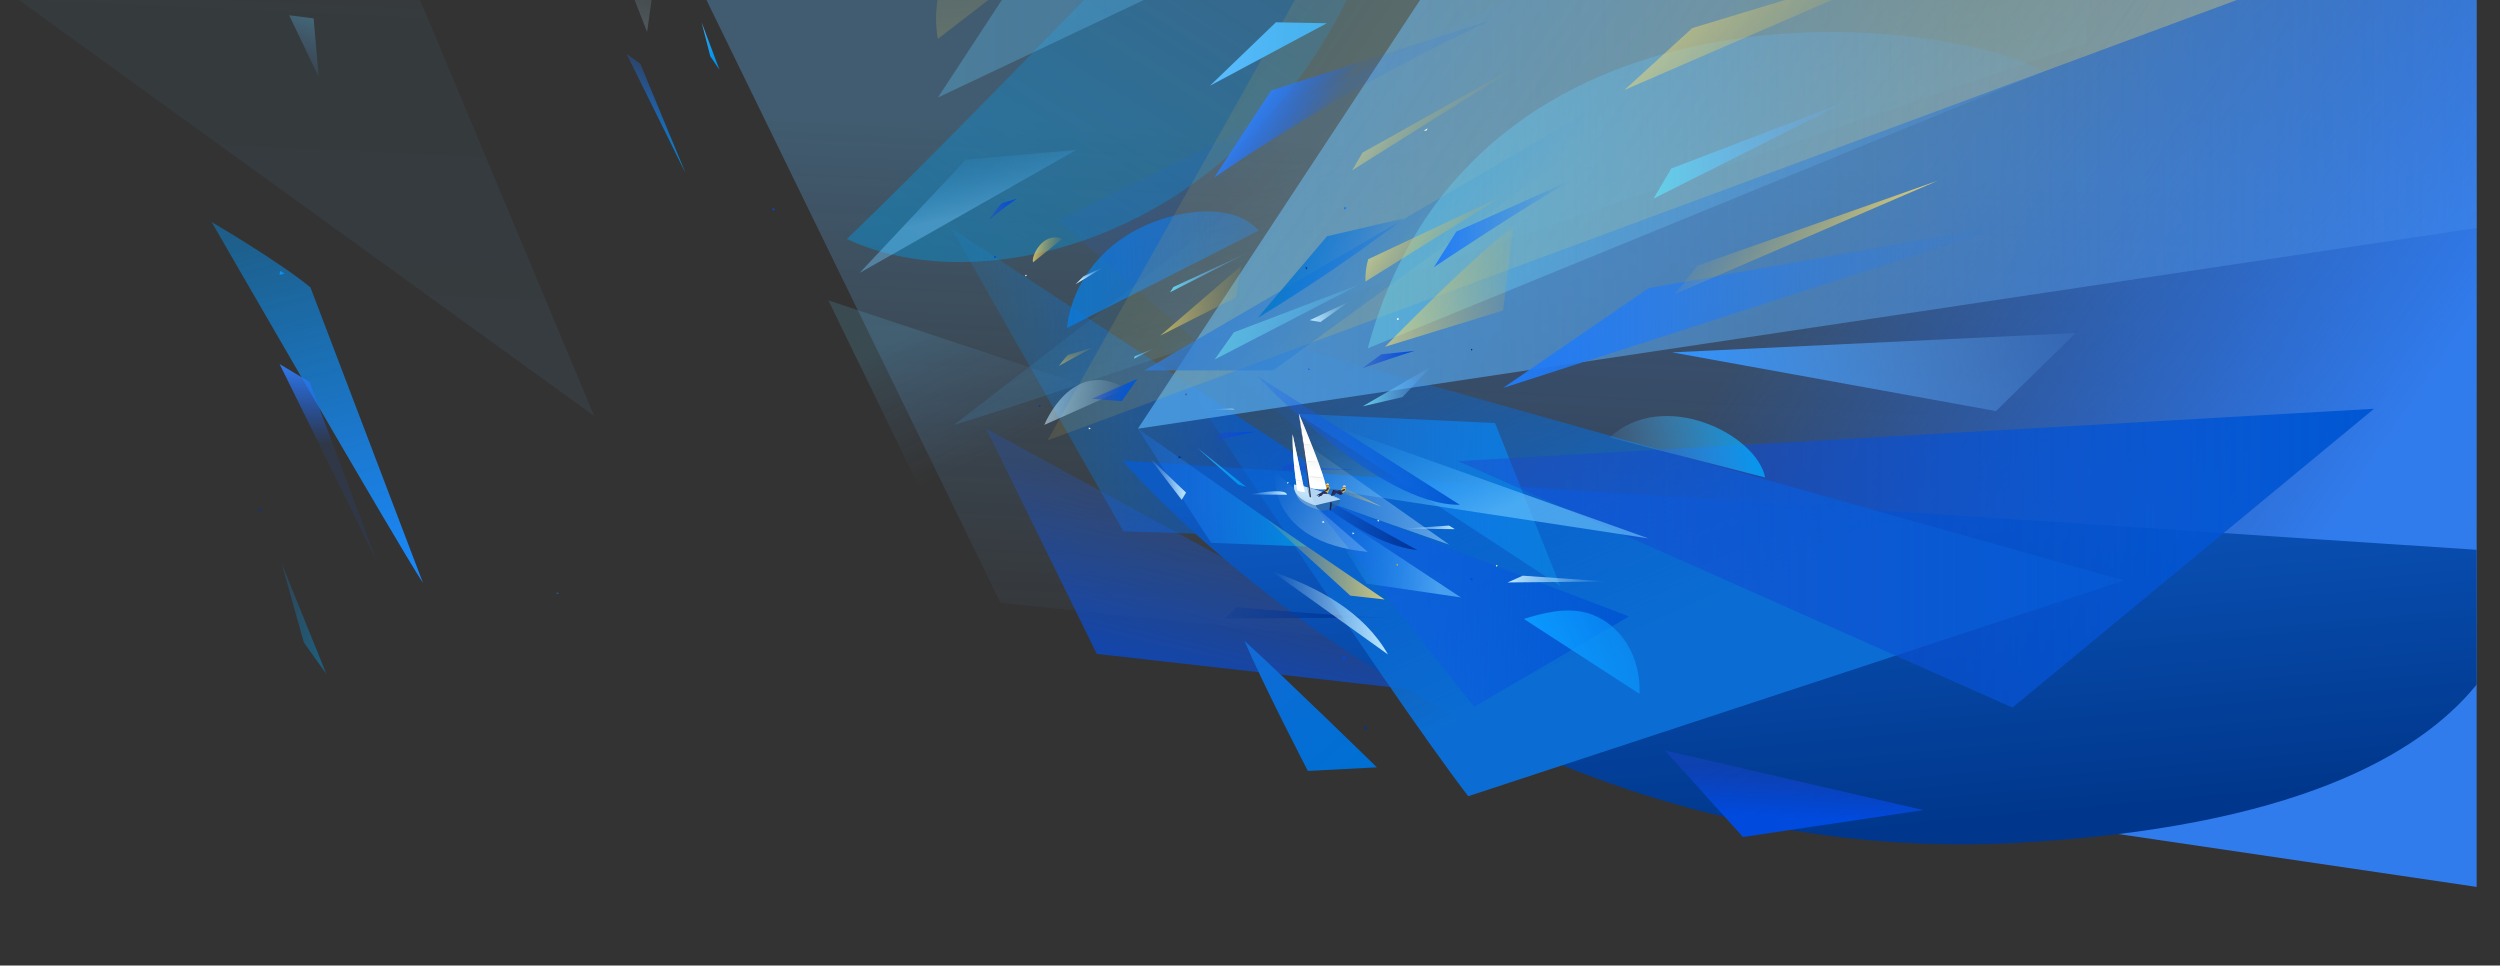 <svg stroke-miterlimit="10" style="fill-rule:nonzero;clip-rule:evenodd;stroke-linecap:round;stroke-linejoin:round" viewBox="0 0 5800 2240" xml:space="preserve" xmlns="http://www.w3.org/2000/svg"><rect x="0" y="0" width="5800" height="2240" fill="#333333" stroke="none"/><defs><linearGradient gradientTransform="translate(1754.1 15711.4)" gradientUnits="userSpaceOnUse" id="c" x1="2263.9" x2="1322.4" y1="-13737.5" y2="-16908.9"><stop offset="0" stop-color="#1b3fc7"/><stop offset=".15" stop-color="#2559d1"/><stop offset=".29" stop-color="#337ade"/><stop offset=".41" stop-color="#3b8ee6"/><stop offset=".49" stop-color="#3e95e9"/><stop offset=".51" stop-color="#3f97ea"/><stop offset=".73" stop-color="#49acf5"/><stop offset=".87" stop-color="#4cb4f9"/></linearGradient><linearGradient gradientTransform="matrix(.046 -.999 .999 .046 20952.6 5705.97)" gradientUnits="userSpaceOnUse" id="f" x1="3841.13" x2="7192.94" y1="-20566.5" y2="-20566.5"><stop offset="0" stop-color="#61cdff" stop-opacity=".3"/><stop offset=".1" stop-color="#62c9ff" stop-opacity=".28"/><stop offset=".63" stop-color="#64b6ff" stop-opacity=".17"/><stop offset="1" stop-color="#65b0ff" stop-opacity=".1"/></linearGradient><linearGradient gradientTransform="translate(407.7 15711.4)" gradientUnits="userSpaceOnUse" id="g" x1="3007.58" x2="2919.16" y1="-15834.7" y2="-14079.9"><stop offset=".26" stop-color="#61bcff" stop-opacity=".3"/><stop offset=".48" stop-color="#63b7ff" stop-opacity=".21"/><stop offset="1" stop-color="#65b0ff" stop-opacity="0"/></linearGradient><linearGradient gradientTransform="translate(407.7 15711.4)" gradientUnits="userSpaceOnUse" id="h" x1="1914.58" x2="2061.84" y1="-15039.1" y2="-14747.1"><stop offset="0" stop-color="#61cdff" stop-opacity=".15"/><stop offset=".1" stop-color="#62c9ff" stop-opacity=".13"/><stop offset=".63" stop-color="#64b6ff" stop-opacity=".06"/><stop offset="1" stop-color="#65b0ff" stop-opacity="0"/></linearGradient><linearGradient gradientTransform="translate(407.7 15711.4)" gradientUnits="userSpaceOnUse" id="i" x1="2473.79" x2="1878.5" y1="-15957.2" y2="-15021.5"><stop offset="0" stop-color="#1a89d9" stop-opacity=".23"/><stop offset=".59" stop-color="#0797e4" stop-opacity=".33"/><stop offset="1" stop-color="#009ce8" stop-opacity=".4"/></linearGradient><linearGradient gradientTransform="translate(407.7 15711.4)" gradientUnits="userSpaceOnUse" id="j" x1="1768.3" x2="5120" y1="-16281.5" y2="-16281.5"><stop offset="0" stop-color="#61cdff" stop-opacity=".3"/><stop offset=".1" stop-color="#62c9ff" stop-opacity=".28"/><stop offset=".63" stop-color="#64b6ff" stop-opacity=".17"/><stop offset="1" stop-color="#65b0ff" stop-opacity=".1"/></linearGradient><linearGradient gradientTransform="translate(407.7 15711.4)" gradientUnits="userSpaceOnUse" id="k" x1="2067.7" x2="2512.8" y1="-15085.7" y2="-15085.7"><stop offset="0" stop-color="#0a7cdc" stop-opacity=".8"/><stop offset="1" stop-color="#1384ff" stop-opacity=".4"/></linearGradient><linearGradient gradientTransform="translate(407.7 15711.4)" gradientUnits="userSpaceOnUse" id="l" x1="3588.9" x2="5270.46" y1="-16021" y2="-14861.3"><stop offset=".33" stop-color="#1362ff" stop-opacity=".1"/><stop offset="1" stop-color="#317ced"/></linearGradient><linearGradient gradientTransform="translate(407.7 15711.4)" gradientUnits="userSpaceOnUse" id="m" x1="1799.8" x2="2924" y1="-14812.4" y2="-14812.4"><stop offset="0" stop-color="#0d99f2" stop-opacity=".1"/><stop offset=".24" stop-color="#097be5" stop-opacity=".32"/><stop offset=".56" stop-color="#045bd8" stop-opacity=".6"/><stop offset=".82" stop-color="#0147d0" stop-opacity=".84"/><stop offset="1" stop-color="#0040cd"/></linearGradient><linearGradient gradientTransform="translate(407.7 15711.4)" gradientUnits="userSpaceOnUse" id="n" x1="3238.66" x2="3107.39" y1="-14993.5" y2="-15474.9"><stop offset="0" stop-color="#48a4ea" stop-opacity=".2"/><stop offset=".55" stop-color="#38aae0" stop-opacity=".09"/><stop offset="1" stop-color="#32addc" stop-opacity="0"/></linearGradient><linearGradient gradientTransform="translate(407.7 15711.4)" gradientUnits="userSpaceOnUse" id="o" x1="2478.13" x2="2344.09" y1="-14518.7" y2="-13949.8"><stop offset="0" stop-color="#1b60f4" stop-opacity=".2"/><stop offset=".15" stop-color="#155bed" stop-opacity=".32"/><stop offset=".66" stop-color="#064dd9" stop-opacity=".72"/><stop offset="1" stop-color="#0048d2"/></linearGradient><linearGradient gradientTransform="translate(407.7 15711.4)" gradientUnits="userSpaceOnUse" id="p" x1="3887.2" x2="3804.64" y1="-13777.6" y2="-14683.5"><stop offset="0" stop-color="#00378c"/><stop offset="1" stop-color="#0d5ac3"/></linearGradient><linearGradient gradientTransform="translate(407.7 15711.4)" gradientUnits="userSpaceOnUse" id="q" x1="2433.7" x2="2817.4" y1="-14289.6" y2="-14289.6"><stop offset="0" stop-color="#003395" stop-opacity=".2"/><stop offset="1" stop-color="#003395"/></linearGradient><linearGradient gradientTransform="translate(407.7 15711.4)" gradientUnits="userSpaceOnUse" id="r" x1="3095.61" x2="3547.64" y1="-15309.9" y2="-14286.2"><stop offset="0" stop-color="#006ef0" stop-opacity="0"/><stop offset=".1" stop-color="#026eec" stop-opacity=".1"/><stop offset=".63" stop-color="#096dd9" stop-opacity=".63"/><stop offset="1" stop-color="#0b6dd3"/></linearGradient><linearGradient gradientTransform="translate(407.7 15711.4)" gradientUnits="userSpaceOnUse" id="s" x1="2232.2" x2="5584.2" y1="-15897.3" y2="-15897.3"><stop offset="0" stop-color="#4ea4ea" stop-opacity=".8"/><stop offset=".56" stop-color="#5fadf9" stop-opacity=".41"/><stop offset="1" stop-color="#65b0ff" stop-opacity=".1"/></linearGradient><linearGradient gradientTransform="translate(407.7 15711.4)" gradientUnits="userSpaceOnUse" id="t" x1="2947.22" x2="4910.42" y1="-16473.6" y2="-15119.6"><stop offset="0" stop-color="#deb439" stop-opacity=".1"/><stop offset="1" stop-color="#fde271" stop-opacity=".4"/></linearGradient><linearGradient gradientTransform="translate(407.7 15711.4)" gradientUnits="userSpaceOnUse" id="u" x1="2692.86" x2="3300.14" y1="-15498.5" y2="-15079.7"><stop offset="0" stop-color="#317cd7" stop-opacity=".8"/><stop offset=".7" stop-color="#1378d6" stop-opacity="0"/></linearGradient><linearGradient gradientTransform="translate(407.7 15711.4)" gradientUnits="userSpaceOnUse" id="v" x1="2765.5" x2="4333.5" y1="-15270.3" y2="-15270.3"><stop offset="0" stop-color="#65d0e7" stop-opacity=".5"/><stop offset=".16" stop-color="#65c9ed" stop-opacity=".44"/><stop offset=".65" stop-color="#65b6fa" stop-opacity=".24"/><stop offset="1" stop-color="#65b0ff" stop-opacity=".1"/></linearGradient><linearGradient gradientTransform="translate(407.7 15711.4)" gradientUnits="userSpaceOnUse" id="w" x1="2602" x2="3212.1" y1="-14551.7" y2="-14551.7"><stop offset="0" stop-color="#1384ff" stop-opacity=".4"/><stop offset="1" stop-color="#0a7cdc"/></linearGradient><linearGradient gradientTransform="scale(-1) rotate(-7.33 -53943.75 248287.12)" gradientUnits="userSpaceOnUse" id="x" x1="27825.5" x2="28157" y1="7824.09" y2="7824.09"><stop offset="0" stop-color="#deb439" stop-opacity=".1"/><stop offset="1" stop-color="#fde271" stop-opacity=".6"/></linearGradient><linearGradient gradientTransform="rotate(28.64 -14215.2 4835.21)" gradientUnits="userSpaceOnUse" id="y" x1="-936.72" x2="-657.84" y1="-6634.17" y2="-6634.17"><stop offset="0" stop-color="#bde9ff" stop-opacity="0"/><stop offset="1" stop-color="#bde9ff" stop-opacity=".5"/></linearGradient><linearGradient gradientTransform="rotate(1.97 -439913.77 16076.22) scale(1)" gradientUnits="userSpaceOnUse" id="z" x1="2255.11" x2="3014.11" y1="-13831.6" y2="-13831.6"><stop offset="0" stop-color="#1b60f4" stop-opacity=".2"/><stop offset=".15" stop-color="#155eed" stop-opacity=".32"/><stop offset=".66" stop-color="#0659d9" stop-opacity=".72"/><stop offset="1" stop-color="#0057d2"/></linearGradient><linearGradient gradientTransform="translate(407.7 15711.4)" gradientUnits="userSpaceOnUse" id="A" x1="2975" x2="5100.06" y1="-14416.5" y2="-14416.5"><stop offset="0" stop-color="#1b45d2" stop-opacity=".4"/><stop offset=".06" stop-color="#1947d2" stop-opacity=".43"/><stop offset=".61" stop-color="#0653d3" stop-opacity=".76"/><stop offset="1" stop-color="#0057d3"/></linearGradient><linearGradient gradientTransform="rotate(1.97 -439913.77 16076.22) scale(1)" gradientUnits="userSpaceOnUse" id="B" x1="2293.55" x2="2622.91" y1="-13942.8" y2="-13942.8"><stop offset=".04" stop-color="#1ca5ff" stop-opacity="0"/><stop offset=".29" stop-color="#33afff" stop-opacity=".19"/><stop offset=".81" stop-color="#6ec8ff" stop-opacity=".58"/><stop offset=".84" stop-color="#72caff" stop-opacity=".6"/></linearGradient><linearGradient gradientTransform="translate(407.7 15711.4)" gradientUnits="userSpaceOnUse" id="C" x1="2232.2" x2="2623.3" y1="-14580.1" y2="-14580.1"><stop offset="0" stop-color="#1b72ef" stop-opacity=".3"/><stop offset=".39" stop-color="#1579eb" stop-opacity=".57"/><stop offset=".93" stop-color="#038be0" stop-opacity=".95"/><stop offset="1" stop-color="#008ede"/></linearGradient><linearGradient gradientTransform="rotate(6.51 -121069.38 6454.43)" gradientUnits="userSpaceOnUse" id="D" x1="1803.54" x2="2065.55" y1="-14162.4" y2="-14162.4"><stop offset="0" stop-color="#65d4ff"/><stop offset=".22" stop-color="#65c9ff" stop-opacity=".8"/><stop offset=".68" stop-color="#65b6ff" stop-opacity=".39"/><stop offset="1" stop-color="#65b0ff" stop-opacity=".1"/></linearGradient><linearGradient gradientTransform="translate(407.7 15711.4)" gradientUnits="userSpaceOnUse" id="E" x1="1886.4" x2="1951.5" y1="-15225.5" y2="-15225.5"><stop offset="0" stop-color="#1b45d2" stop-opacity=".4"/><stop offset=".06" stop-color="#1945d3" stop-opacity=".43"/><stop offset=".61" stop-color="#0649db" stop-opacity=".76"/><stop offset="1" stop-color="#004ade"/></linearGradient><linearGradient gradientTransform="translate(407.7 15711.4)" gradientUnits="userSpaceOnUse" id="F" x1="3755.93" x2="3750.25" y1="-13929.2" y2="-13813.9"><stop offset="0" stop-color="#1b45d2" stop-opacity=".4"/><stop offset=".06" stop-color="#1945d3" stop-opacity=".43"/><stop offset=".61" stop-color="#0649db" stop-opacity=".76"/><stop offset="1" stop-color="#004ade"/></linearGradient><linearGradient gradientTransform="rotate(-10.95 99879.98 1566.19)" gradientUnits="userSpaceOnUse" id="G" x1="5771.01" x2="6698.89" y1="-17270.8" y2="-17270.8"><stop offset="0" stop-color="#3093ff"/><stop offset=".39" stop-color="#4ca2ff" stop-opacity=".65"/><stop offset=".75" stop-color="#5eacff" stop-opacity=".33"/><stop offset="1" stop-color="#65b0ff" stop-opacity=".1"/></linearGradient><linearGradient gradientTransform="translate(407.7 15711.4)" gradientUnits="userSpaceOnUse" id="H" x1="2542.6" x2="2812.4" y1="-14289.6" y2="-14289.6"><stop offset="0" stop-color="#bde9ff" stop-opacity="0"/><stop offset="1" stop-color="#bde9ff"/></linearGradient><linearGradient gradientTransform="rotate(-23.79 53981.02 3184.2)" gradientUnits="userSpaceOnUse" id="I" x1="8533.47" x2="8730.8" y1="-18635.6" y2="-18635.6"><stop offset="0" stop-color="#0a98ff"/><stop offset="1" stop-color="#0a98ff" stop-opacity=".6"/></linearGradient><linearGradient gradientTransform="rotate(1.97 -439913.77 16076.22) scale(1)" gradientUnits="userSpaceOnUse" id="J" x1="2536.05" x2="2705.55" y1="-14358.1" y2="-13974.2"><stop offset=".04" stop-color="#1ca5ff" stop-opacity="0"/><stop offset=".29" stop-color="#33afff" stop-opacity=".19"/><stop offset=".81" stop-color="#6ec8ff" stop-opacity=".58"/><stop offset=".84" stop-color="#72caff" stop-opacity=".6"/></linearGradient><linearGradient gradientTransform="translate(407.7 15711.4)" gradientUnits="userSpaceOnUse" id="K" x1="2565.3" x2="2736.9" y1="-14627.3" y2="-14627.3"><stop offset="0" stop-color="#1b45d2" stop-opacity=".4"/><stop offset=".06" stop-color="#1945d3" stop-opacity=".43"/><stop offset=".61" stop-color="#0649db" stop-opacity=".76"/><stop offset="1" stop-color="#004ade"/></linearGradient><linearGradient gradientTransform="translate(407.7 15711.4)" gradientUnits="userSpaceOnUse" id="L" x1="2476.45" x2="2482.29" y1="-14580.1" y2="-14580.1"><stop offset="0" stop-color="#004ade"/><stop offset="1" stop-color="#004ade"/></linearGradient><linearGradient gradientTransform="translate(407.7 15711.4)" gradientUnits="userSpaceOnUse" id="M" x1="2414.7" x2="2505.1" y1="-14699.8" y2="-14699.8"><stop offset="0" stop-color="#1b45d2" stop-opacity=".4"/><stop offset=".06" stop-color="#1945d3" stop-opacity=".43"/><stop offset=".61" stop-color="#0649db" stop-opacity=".76"/><stop offset="1" stop-color="#004ade"/></linearGradient><linearGradient gradientTransform="rotate(17.52 -34723.08 5009.78)" gradientUnits="userSpaceOnUse" id="N" x1="-179.22" x2="88.4" y1="-10405.9" y2="-10405.9"><stop offset="0" stop-color="#65d0e7" stop-opacity=".7"/><stop offset=".58" stop-color="#65cef8" stop-opacity=".41"/><stop offset="1" stop-color="#65cdff" stop-opacity=".2"/></linearGradient><linearGradient gradientTransform="translate(407.7 15711.4)" gradientUnits="userSpaceOnUse" id="O" x1="2509.2" x2="2979" y1="-14689.7" y2="-14689.7"><stop offset="0" stop-color="#1b60f4" stop-opacity=".2"/><stop offset=".15" stop-color="#155eed" stop-opacity=".32"/><stop offset=".66" stop-color="#0659d9" stop-opacity=".72"/><stop offset="1" stop-color="#0057d2"/></linearGradient><linearGradient gradientTransform="rotate(75.24 -4027.07 -8182.76)" gradientUnits="userSpaceOnUse" id="P" x1="5534.56" x2="6469.07" y1="-10466.2" y2="-10466.2"><stop offset="0" stop-color="#009aff" stop-opacity=".4"/><stop offset=".04" stop-color="#0199ff" stop-opacity=".42"/><stop offset=".6" stop-color="#148dfd" stop-opacity=".76"/><stop offset="1" stop-color="#1a89fd"/></linearGradient><linearGradient gradientTransform="rotate(1.97 -439913.77 16076.22) scale(1)" gradientUnits="userSpaceOnUse" id="Q" x1="2219.94" x2="2591.83" y1="-14087.7" y2="-14087.7"><stop offset="0" stop-color="#bde9ff" stop-opacity="0"/><stop offset="1" stop-color="#bde9ff" stop-opacity=".5"/></linearGradient><linearGradient gradientTransform="rotate(1.97 -439913.77 16076.22) scale(1)" gradientUnits="userSpaceOnUse" id="R" x1="2341.4" x2="2432.3" y1="-14068.9" y2="-14068.9"><stop offset="0" stop-color="#deb439" stop-opacity=".1"/><stop offset="1" stop-color="#fde271" stop-opacity=".6"/></linearGradient><linearGradient gradientTransform="rotate(1.97 -439913.77 16076.22) scale(1)" gradientUnits="userSpaceOnUse" id="S" x1="2268.37" x2="2342.15" y1="-14072.6" y2="-14103.8"><stop offset="0" stop-color="#b7e0ff" stop-opacity=".6"/><stop offset="1" stop-color="#7bb4e1"/></linearGradient><linearGradient gradientTransform="rotate(1.97 -439913.77 16076.22) scale(1)" gradientUnits="userSpaceOnUse" id="T" x1="2257.71" x2="2246.33" y1="-14087.3" y2="-14054.2"><stop offset="0" stop-color="#d3f6ff" stop-opacity=".6"/><stop offset="1" stop-color="#b2d5f4"/></linearGradient><linearGradient gradientTransform="rotate(1.97 -439913.77 16076.22) scale(1)" gradientUnits="userSpaceOnUse" id="U" x1="2255.03" x2="2261.62" y1="-14085.3" y2="-14074.1"><stop offset="0" stop-color="#272f59" stop-opacity=".2"/><stop offset="1" stop-color="#20213f" stop-opacity=".5"/></linearGradient><linearGradient gradientTransform="rotate(1.97 -439913.77 16076.22) scale(1)" gradientUnits="userSpaceOnUse" id="V" x1="2298.31" x2="2307.53" y1="-14085.9" y2="-14085.9"><stop offset="0" stop-color="#deb439"/><stop offset="1" stop-color="#ffe575"/></linearGradient><linearGradient gradientTransform="rotate(1.97 -439913.77 16076.22) scale(1)" gradientUnits="userSpaceOnUse" id="W" x1="2303.12" x2="2306.78" y1="-14084.8" y2="-14084.8"><stop offset="0" stop-color="#272f59"/><stop offset=".22" stop-color="#283264"/><stop offset=".68" stop-color="#293677"/><stop offset="1" stop-color="#2a387d"/></linearGradient><linearGradient gradientTransform="rotate(1.97 -439913.77 16076.22) scale(1)" gradientUnits="userSpaceOnUse" id="X" x1="2295.81" x2="2303.14" y1="-14083.5" y2="-14083.5"><stop offset="0" stop-color="#272f59"/><stop offset=".22" stop-color="#283264"/><stop offset=".68" stop-color="#293677"/><stop offset="1" stop-color="#2a387d"/></linearGradient><linearGradient gradientTransform="rotate(1.97 -439913.77 16076.22) scale(1)" gradientUnits="userSpaceOnUse" id="Y" x1="2304.03" x2="2302.13" y1="-14091.9" y2="-14094.1"><stop offset="0" stop-color="#df984e"/><stop offset=".25" stop-color="#d68f41"/><stop offset=".69" stop-color="#c9832e"/><stop offset="1" stop-color="#c57f28"/></linearGradient><linearGradient gradientTransform="rotate(1.97 -439913.77 16076.22) scale(1)" gradientUnits="userSpaceOnUse" id="Z" x1="2306.12" x2="2308.22" y1="-14096.2" y2="-14096.4"><stop offset="0" stop-color="#deb439"/><stop offset="1" stop-color="#ffe575"/></linearGradient><linearGradient gradientTransform="rotate(1.97 -439913.77 16076.22) scale(1)" gradientUnits="userSpaceOnUse" id="aa" x1="2286.31" x2="2288.29" y1="-14072.7" y2="-14069.5"><stop offset="0" stop-color="#272f59"/><stop offset=".22" stop-color="#283264"/><stop offset=".68" stop-color="#293677"/><stop offset="1" stop-color="#2a387d"/></linearGradient><linearGradient gradientTransform="rotate(1.97 -439913.77 16076.22) scale(1)" gradientUnits="userSpaceOnUse" id="ab" x1="2293.33" x2="2302.36" y1="-14077.3" y2="-14078"><stop offset="0" stop-color="#272f59"/><stop offset=".22" stop-color="#283264"/><stop offset=".68" stop-color="#293677"/><stop offset="1" stop-color="#2a387d"/></linearGradient><linearGradient gradientTransform="rotate(1.97 -439913.77 16076.22) scale(1)" gradientUnits="userSpaceOnUse" id="ac" x1="2337.94" x2="2341.12" y1="-14087.5" y2="-14082.5"><stop offset="0" stop-color="#deb439"/><stop offset="1" stop-color="#ffe575"/></linearGradient><linearGradient gradientTransform="rotate(1.97 -439913.77 16076.22) scale(1)" gradientUnits="userSpaceOnUse" id="ad" x1="2325.16" x2="2337.44" y1="-14074" y2="-14084.7"><stop offset="0" stop-color="#272f59"/><stop offset=".04" stop-color="#272e58"/><stop offset=".6" stop-color="#222445"/><stop offset="1" stop-color="#20213f"/></linearGradient><linearGradient gradientTransform="rotate(1.97 -439913.77 16076.22) scale(1)" gradientUnits="userSpaceOnUse" id="ae" x1="2331.46" x2="2328.66" y1="-14076.7" y2="-14084.3"><stop offset="0" stop-color="#272f59" stop-opacity=".4"/><stop offset=".57" stop-color="#29346c" stop-opacity=".74"/><stop offset="1" stop-color="#2a387d"/></linearGradient><linearGradient gradientTransform="rotate(1.97 -439913.77 16076.22) scale(1)" gradientUnits="userSpaceOnUse" id="af" x1="2313.43" x2="2324.03" y1="-14075.5" y2="-14075.5"><stop offset="0" stop-color="#272f59" stop-opacity=".8"/><stop offset=".22" stop-color="#283264" stop-opacity=".8"/><stop offset=".68" stop-color="#293677" stop-opacity=".8"/><stop offset="1" stop-color="#2a387d" stop-opacity=".8"/></linearGradient><linearGradient gradientTransform="rotate(1.97 -439913.77 16076.22) scale(1)" gradientUnits="userSpaceOnUse" id="ag" x1="2339.92" x2="2339.29" y1="-14083.4" y2="-14085.1"><stop offset="0" stop-color="#272f59"/><stop offset=".22" stop-color="#283264"/><stop offset=".68" stop-color="#293677"/><stop offset="1" stop-color="#2a387d"/></linearGradient><linearGradient gradientTransform="rotate(1.97 -439913.77 16076.22) scale(1)" gradientUnits="userSpaceOnUse" id="ah" x1="2330.33" x2="2337.07" y1="-14083.2" y2="-14086.1"><stop offset="0" stop-color="#272f59"/><stop offset=".22" stop-color="#283264"/><stop offset=".68" stop-color="#293677"/><stop offset="1" stop-color="#2a387d"/></linearGradient><linearGradient gradientTransform="rotate(1.97 -439913.77 16076.22) scale(1)" gradientUnits="userSpaceOnUse" id="ai" x1="2342.38" x2="2346.5" y1="-14091.9" y2="-14093.7"><stop offset="0" stop-color="#dd8a38"/><stop offset=".58" stop-color="#cb822c"/><stop offset="1" stop-color="#c57f28"/></linearGradient><linearGradient gradientTransform="rotate(1.97 -439913.77 16076.22) scale(1)" gradientUnits="userSpaceOnUse" id="aj" x1="2345.46" x2="2347.65" y1="-14092.8" y2="-14093.7"><stop offset="0" stop-color="#c8d0d8"/><stop offset=".06" stop-color="#c9d1da"/><stop offset=".61" stop-color="#d0d8ec"/><stop offset="1" stop-color="#d2daf3"/></linearGradient><linearGradient gradientTransform="rotate(1.97 -439913.77 16076.22) scale(1)" gradientUnits="userSpaceOnUse" id="ak" x1="2240.58" x2="2250.54" y1="-14090.2" y2="-14099.3"><stop offset="0" stop-color="#fff"/><stop offset="1" stop-color="#edece6"/></linearGradient><linearGradient gradientTransform="rotate(1.97 -439913.77 16076.22) scale(1)" gradientUnits="userSpaceOnUse" id="al" x1="2234.37" x2="2245.6" y1="-14119.8" y2="-14130"><stop offset="0" stop-color="#fff"/><stop offset="1" stop-color="#edece6"/></linearGradient><linearGradient gradientTransform="rotate(1.97 -439913.77 16076.22) scale(1)" gradientUnits="userSpaceOnUse" id="am" x1="2224.87" x2="2243.92" y1="-14169.7" y2="-14187"><stop offset="0" stop-color="#fff"/><stop offset="1" stop-color="#edece6"/></linearGradient><linearGradient gradientTransform="rotate(1.97 -439913.77 16076.22) scale(1)" gradientUnits="userSpaceOnUse" id="an" x1="2225.34" x2="2238.77" y1="-14136.7" y2="-14136.7"><stop offset="0" stop-color="#272f59" stop-opacity=".2"/><stop offset=".03" stop-color="#272e58" stop-opacity=".2"/><stop offset=".6" stop-color="#222445" stop-opacity=".14"/><stop offset="1" stop-color="#20213f" stop-opacity=".1"/></linearGradient><linearGradient gradientTransform="rotate(1.97 -439913.77 16076.22) scale(1)" gradientUnits="userSpaceOnUse" id="ao" x1="2231.14" x2="2246.39" y1="-14102.4" y2="-14102.4"><stop offset="0" stop-color="#272f59" stop-opacity=".2"/><stop offset=".03" stop-color="#272e58" stop-opacity=".2"/><stop offset=".6" stop-color="#222445" stop-opacity=".14"/><stop offset="1" stop-color="#20213f" stop-opacity=".1"/></linearGradient><linearGradient gradientTransform="rotate(1.97 -439913.77 16076.22) scale(1)" gradientUnits="userSpaceOnUse" id="ap" x1="2278.63" x2="2283.97" y1="-14099.2" y2="-14116.9"><stop offset="0" stop-color="#fff"/><stop offset="1" stop-color="#edece6"/></linearGradient><linearGradient gradientTransform="rotate(1.97 -439913.77 16076.22) scale(1)" gradientUnits="userSpaceOnUse" id="aq" x1="2271.18" x2="2275.7" y1="-14128.4" y2="-14154"><stop offset="0" stop-color="#fff"/><stop offset="1" stop-color="#edece6"/></linearGradient><linearGradient gradientTransform="rotate(1.97 -439913.77 16076.22) scale(1)" gradientUnits="userSpaceOnUse" id="ar" x1="2256.19" x2="2270.36" y1="-14157.5" y2="-14190"><stop offset="0" stop-color="#fff"/><stop offset="1" stop-color="#edece6"/></linearGradient><linearGradient gradientTransform="rotate(1.97 -439913.77 16076.22) scale(1)" gradientUnits="userSpaceOnUse" id="as" x1="2237.23" x2="2250.99" y1="-14208" y2="-14228.7"><stop offset="0" stop-color="#fff"/><stop offset="1" stop-color="#edece6"/></linearGradient><linearGradient gradientTransform="rotate(1.97 -439913.77 16076.22) scale(1)" gradientUnits="userSpaceOnUse" id="at" x1="2260.87" x2="2296.63" y1="-14112.2" y2="-14112.2"><stop offset="0" stop-color="#272f59" stop-opacity=".2"/><stop offset=".03" stop-color="#272e58" stop-opacity=".2"/><stop offset=".6" stop-color="#222445" stop-opacity=".14"/><stop offset="1" stop-color="#20213f" stop-opacity=".1"/></linearGradient><linearGradient gradientTransform="rotate(1.97 -439913.77 16076.22) scale(1)" gradientUnits="userSpaceOnUse" id="au" x1="2253.05" x2="2280.97" y1="-14148.2" y2="-14148.2"><stop offset="0" stop-color="#272f59" stop-opacity=".2"/><stop offset=".03" stop-color="#272e58" stop-opacity=".2"/><stop offset=".6" stop-color="#222445" stop-opacity=".14"/><stop offset="1" stop-color="#20213f" stop-opacity=".1"/></linearGradient><linearGradient gradientTransform="rotate(1.97 -439913.77 16076.22) scale(1)" gradientUnits="userSpaceOnUse" id="av" x1="2245.96" x2="2264.4" y1="-14187.4" y2="-14187.4"><stop offset="0" stop-color="#272f59" stop-opacity=".2"/><stop offset=".03" stop-color="#272e58" stop-opacity=".2"/><stop offset=".6" stop-color="#222445" stop-opacity=".14"/><stop offset="1" stop-color="#20213f" stop-opacity=".1"/></linearGradient><linearGradient gradientTransform="rotate(1.97 -439913.77 16076.22) scale(1)" gradientUnits="userSpaceOnUse" id="aw" x1="2311.59" x2="2518.09" y1="-14003" y2="-14003"><stop offset="0" stop-color="#003395" stop-opacity=".2"/><stop offset="1" stop-color="#003395"/></linearGradient><linearGradient gradientTransform="scale(1) rotate(3.85 -218456 9729.85)" gradientUnits="userSpaceOnUse" id="ax" x1="1420.11" x2="1422.77" y1="-14195.8" y2="-14164.5"><stop offset=".04" stop-color="#bde9ff" stop-opacity="0"/><stop offset=".84" stop-color="#bde9ff"/></linearGradient><linearGradient gradientTransform="rotate(-75.35 15616.93 -8260.25)" gradientUnits="userSpaceOnUse" id="ay" x1="3987.03" x2="3990.81" y1="-19681.6" y2="-19637.3"><stop offset="0" stop-color="#31aaf1"/><stop offset=".34" stop-color="#1b9ff0"/><stop offset=".73" stop-color="#0795ef"/><stop offset="1" stop-color="#0092ef"/></linearGradient><linearGradient gradientTransform="rotate(15.2 -42055.75 5345.22)" gradientUnits="userSpaceOnUse" id="az" x1="401.13" x2="507.66" y1="-10879.7" y2="-10879.7"><stop offset="0" stop-color="#1b45d2" stop-opacity=".4"/><stop offset=".06" stop-color="#1945d3" stop-opacity=".43"/><stop offset=".61" stop-color="#0649db" stop-opacity=".76"/><stop offset="1" stop-color="#004ade"/></linearGradient><linearGradient gradientTransform="translate(407.7 15711.4)" gradientUnits="userSpaceOnUse" id="aA" x1="2753.8" x2="2912.9" y1="-14815.1" y2="-14815.1"><stop offset="0" stop-color="#65d0e7"/><stop offset=".16" stop-color="#65c9ed" stop-opacity=".86"/><stop offset=".65" stop-color="#65b6fa" stop-opacity=".42"/><stop offset="1" stop-color="#65b0ff" stop-opacity=".1"/></linearGradient><linearGradient gradientTransform="rotate(4.11 -202471.53 9192.9) scale(1)" gradientUnits="userSpaceOnUse" id="aB" x1="1250.67" x2="1380.43" y1="-15026.4" y2="-14146.3"><stop offset="0" stop-color="#deb439" stop-opacity="0"/><stop offset="1" stop-color="#fde271" stop-opacity=".4"/></linearGradient><linearGradient gradientTransform="translate(407.7 15711.4)" gradientUnits="userSpaceOnUse" id="aC" x1="1897.87" x2="1904.37" y1="-15115.2" y2="-15115.2"><stop offset="0" stop-color="#004ade"/><stop offset="1" stop-color="#004ade"/></linearGradient><linearGradient gradientTransform="translate(407.7 15711.4)" gradientUnits="userSpaceOnUse" id="aD" x1="2707.62" x2="2713.92" y1="-14184.3" y2="-14184.3"><stop offset="0" stop-color="#004ade"/><stop offset="1" stop-color="#004ade"/></linearGradient><linearGradient gradientTransform="rotate(4.18 -200798.68 9803.49) scale(1)" gradientUnits="userSpaceOnUse" id="aE" x1="1240.93" x2="1423.56" y1="-13860.8" y2="-13860.8"><stop offset="0" stop-color="#bde9ff" stop-opacity=".6"/><stop offset="1" stop-color="#bde9ff" stop-opacity="0"/></linearGradient><linearGradient gradientTransform="translate(407.7 15711.4)" gradientUnits="userSpaceOnUse" id="aF" x1="2258.2" x2="2343.9" y1="-14601.1" y2="-14601.1"><stop offset="0" stop-color="#bde9ff" stop-opacity="0"/><stop offset="1" stop-color="#bde9ff"/></linearGradient><linearGradient gradientTransform="translate(407.7 15711.4)" gradientUnits="userSpaceOnUse" id="aG" x1="2528.3" x2="2804.6" y1="-14414.9" y2="-14414.9"><stop offset="0" stop-color="#deb439" stop-opacity=".1"/><stop offset="1" stop-color="#fde271" stop-opacity=".8"/></linearGradient><linearGradient gradientTransform="translate(407.7 15711.4)" gradientUnits="userSpaceOnUse" id="aH" x1="240.94" x2="252.76" y1="-15078.3" y2="-15078.3"><stop offset="0" stop-color="#0a98ff"/><stop offset="1" stop-color="#0a98ff" stop-opacity=".6"/></linearGradient><linearGradient gradientTransform="rotate(-11.16 97992.07 1853.7)" gradientUnits="userSpaceOnUse" id="aI" x1="5677.81" x2="6013.94" y1="-17141.1" y2="-17141.1"><stop offset="0" stop-color="#65c3ff" stop-opacity=".1"/><stop offset="1" stop-color="#00a9ff" stop-opacity=".8"/></linearGradient><linearGradient gradientTransform="rotate(-4.31 225345.76 -1327.4) scale(1)" gradientUnits="userSpaceOnUse" id="aJ" x1="3341.42" x2="3427.01" y1="-15574.9" y2="-15574.9"><stop offset="0" stop-color="#bde9ff" stop-opacity="0"/><stop offset="1" stop-color="#bde9ff"/></linearGradient><linearGradient gradientTransform="translate(407.7 15711.4)" gradientUnits="userSpaceOnUse" id="aK" x1="2846.5" x2="2967.5" y1="-14488" y2="-14488"><stop offset="0" stop-color="#bde9ff" stop-opacity="0"/><stop offset="1" stop-color="#bde9ff"/></linearGradient><linearGradient gradientTransform="matrix(-1 0 0 1 34235.2 15711.4)" gradientUnits="userSpaceOnUse" id="aL" x1="30507.9" x2="30737.4" y1="-14368" y2="-14368"><stop offset="0" stop-color="#bde9ff" stop-opacity="0"/><stop offset="1" stop-color="#bde9ff"/></linearGradient><linearGradient gradientTransform="matrix(1 -.005 .005 1 354.08 15794.5)" gradientUnits="userSpaceOnUse" id="aM" x1="2527.87" x2="2587.47" y1="-14832.8" y2="-14832.8"><stop offset="0" stop-color="#bde9ff" stop-opacity="0"/><stop offset="1" stop-color="#bde9ff"/></linearGradient><linearGradient gradientTransform="translate(407.7 15711.4)" gradientUnits="userSpaceOnUse" id="aN" x1="2391.57" x2="2711.96" y1="-14291.4" y2="-13920.8"><stop offset="0" stop-color="#1a69d7"/><stop offset=".59" stop-color="#076dd5"/><stop offset="1" stop-color="#006fd4"/></linearGradient><linearGradient gradientTransform="translate(407.7 15711.4)" gradientUnits="userSpaceOnUse" id="aO" x1="2369.3" x2="2483.8" y1="-14627.3" y2="-14627.3"><stop offset="0" stop-color="#31aaf1"/><stop offset=".34" stop-color="#1b9ff0"/><stop offset=".73" stop-color="#0795ef"/><stop offset="1" stop-color="#0092ef"/></linearGradient><linearGradient gradientTransform="translate(407.7 15711.4)" gradientUnits="userSpaceOnUse" id="aP" x1="3003.18" x2="3010.55" y1="-14368.1" y2="-14368.1"><stop offset="0" stop-color="#004ade"/><stop offset="1" stop-color="#004ade"/></linearGradient><linearGradient gradientTransform="translate(407.7 15711.4)" gradientUnits="userSpaceOnUse" id="aQ" x1="2756.7" x2="2765.58" y1="-14022.5" y2="-14022.5"><stop offset="0" stop-color="#003395"/><stop offset="1" stop-color="#003395"/></linearGradient><linearGradient gradientTransform="rotate(102.81 447.94 -6571.5)" gradientUnits="userSpaceOnUse" id="aR" x1="6439.25" x2="6693.95" y1="-8985.94" y2="-8985.94"><stop offset="0" stop-color="#bde9ff" stop-opacity="0"/><stop offset="1" stop-color="#bde9ff" stop-opacity=".2"/></linearGradient><linearGradient gradientTransform="translate(407.7 15711.4)" gradientUnits="userSpaceOnUse" id="aS" x1="1800.54" x2="1846.54" y1="-15394.2" y2="-15182.1"><stop offset=".04" stop-color="#1ca5ff" stop-opacity="0"/><stop offset=".29" stop-color="#33afff" stop-opacity=".12"/><stop offset=".81" stop-color="#6ec8ff" stop-opacity=".38"/><stop offset=".84" stop-color="#72caff" stop-opacity=".4"/></linearGradient><linearGradient gradientTransform="rotate(7.93 -97045.23 6569.6)" gradientUnits="userSpaceOnUse" id="aT" x1="621.13" x2="682.03" y1="-13089.6" y2="-13089.6"><stop offset="0" stop-color="#fde271" stop-opacity=".7"/><stop offset=".39" stop-color="#edca54" stop-opacity=".46"/><stop offset=".75" stop-color="#e2ba40" stop-opacity=".25"/><stop offset="1" stop-color="#deb439" stop-opacity=".1"/></linearGradient><linearGradient gradientTransform="scale(-1) rotate(-68.8 8699.35 919.98)" gradientUnits="userSpaceOnUse" id="aU" x1="6187.92" x2="6310.3" y1="-8219.22" y2="-8219.22"><stop offset="0" stop-color="#61cdff" stop-opacity=".3"/><stop offset=".1" stop-color="#62c9ff" stop-opacity=".28"/><stop offset=".63" stop-color="#64b6ff" stop-opacity=".17"/><stop offset="1" stop-color="#65b0ff" stop-opacity=".1"/></linearGradient><linearGradient gradientTransform="rotate(21.74 -24895.89 4961.68)" gradientUnits="userSpaceOnUse" id="aV" x1="-913.25" x2="-832.01" y1="-8988.43" y2="-8988.43"><stop offset="0" stop-color="#1b45d2" stop-opacity=".4"/><stop offset=".06" stop-color="#1947d2" stop-opacity=".43"/><stop offset=".61" stop-color="#0653d3" stop-opacity=".76"/><stop offset="1" stop-color="#0057d3"/></linearGradient><linearGradient gradientTransform="rotate(8.85 -85498.16 6376.67)" gradientUnits="userSpaceOnUse" id="aW" x1="591.62" x2="597.15" y1="-12671.4" y2="-12606.8"><stop offset="0" stop-color="#deb439" stop-opacity=".1"/><stop offset="1" stop-color="#fde271" stop-opacity=".6"/></linearGradient><linearGradient gradientTransform="rotate(5.9 -135898.85 8305.3)" gradientUnits="userSpaceOnUse" id="aX" x1="1231.82" x2="1486.55" y1="-14130.4" y2="-14130.4"><stop offset="0" stop-color="#5cbdff"/><stop offset=".55" stop-color="#4cb5f3"/><stop offset="1" stop-color="#45b2ed"/></linearGradient><linearGradient gradientTransform="translate(407.7 15711.4)" gradientUnits="userSpaceOnUse" id="aY" x1="2918.9" x2="3243.4" y1="-15193.8" y2="-15193.8"><stop offset="0" stop-color="#217bf6"/><stop offset="1" stop-color="#217bf6" stop-opacity="0"/></linearGradient><linearGradient gradientTransform="translate(407.7 15711.4)" gradientUnits="userSpaceOnUse" id="aZ" x1="3428.6" x2="3878.6" y1="-15363.8" y2="-15363.8"><stop offset="0" stop-color="#65d0e7"/><stop offset=".16" stop-color="#65c9ed" stop-opacity=".86"/><stop offset=".65" stop-color="#65b6fa" stop-opacity=".42"/><stop offset="1" stop-color="#65b0ff" stop-opacity=".1"/></linearGradient><linearGradient gradientTransform="matrix(-.007 1 -1 -.007 -7766.42 -4726.23)" gradientUnits="userSpaceOnUse" id="ba" x1="5508.49" x2="5958.5" y1="-8568.84" y2="-8568.84"><stop offset="0" stop-color="#317ced"/><stop offset=".42" stop-color="#1362ff" stop-opacity=".1"/></linearGradient><linearGradient gradientTransform="translate(407.7 15711.4)" gradientUnits="userSpaceOnUse" id="bb" x1="3079.5" x2="4261.2" y1="-15001.7" y2="-15001.7"><stop offset="0" stop-color="#217bf6"/><stop offset="1" stop-color="#217bf6" stop-opacity="0"/></linearGradient><linearGradient gradientTransform="translate(407.7 15711.4)" gradientUnits="userSpaceOnUse" id="bc" x1="2592.83" x2="2861.54" y1="-15576.2" y2="-15390.9"><stop offset="0" stop-color="#317ced"/><stop offset=".42" stop-color="#1362ff" stop-opacity=".1"/></linearGradient><linearGradient gradientTransform="translate(407.7 15711.4)" gradientUnits="userSpaceOnUse" id="bd" x1="3637.67" x2="3928.03" y1="-15260.9" y2="-15060.6"><stop offset="0" stop-color="#deb439" stop-opacity=".1"/><stop offset="1" stop-color="#fde271" stop-opacity=".8"/></linearGradient><linearGradient gradientTransform="rotate(87 -2443.53 -6096.02) scale(1)" gradientUnits="userSpaceOnUse" id="be" x1="4047.71" x2="4182.32" y1="-9769.42" y2="-9676.59"><stop offset="0" stop-color="#1b72ef" stop-opacity=".3"/><stop offset=".39" stop-color="#1579eb" stop-opacity=".57"/><stop offset=".93" stop-color="#038be0" stop-opacity=".95"/><stop offset="1" stop-color="#008ede"/></linearGradient><linearGradient gradientTransform="rotate(5.64 -142015.81 7143.02) scale(1)" gradientUnits="userSpaceOnUse" id="bf" x1="2585.66" x2="2876.77" y1="-14378.1" y2="-14177.3"><stop offset="0" stop-color="#fce06e" stop-opacity=".47"/><stop offset="1" stop-color="#e0b73c" stop-opacity="0"/></linearGradient><linearGradient gradientTransform="translate(407.7 15711.4)" gradientUnits="userSpaceOnUse" id="bg" x1="2626.87" x2="2632.65" y1="-14855.4" y2="-14855.4"><stop offset="0" stop-color="#004ade"/><stop offset="1" stop-color="#004ade"/></linearGradient><linearGradient gradientTransform="matrix(-1 .01 -.01 -1 32744.5 7322.36)" gradientUnits="userSpaceOnUse" id="bh" x1="29797.2" x2="29986.4" y1="6916.93" y2="6916.93"><stop offset="0" stop-color="#deb439" stop-opacity=".1"/><stop offset="1" stop-color="#fde271" stop-opacity=".6"/></linearGradient><linearGradient gradientTransform="rotate(-76.73 20478.43 3657.69)" gradientUnits="userSpaceOnUse" id="bi" x1="18098.5" x2="18107.4" y1="-16152.8" y2="-16048.7"><stop offset="0" stop-color="#1a89d9" stop-opacity=".23"/><stop offset=".59" stop-color="#0797e4" stop-opacity=".33"/><stop offset="1" stop-color="#009ce8" stop-opacity=".4"/></linearGradient><linearGradient gradientTransform="rotate(99.43 4040.26 2541.78)" gradientUnits="userSpaceOnUse" id="bj" x1="2377.16" x2="2383.66" y1="5093.82" y2="5093.82"><stop offset="0" stop-color="#004ade"/><stop offset="1" stop-color="#004ade"/></linearGradient><linearGradient gradientTransform="translate(407.7 15711.4)" gradientUnits="userSpaceOnUse" id="bk" x1="2849.98" x2="3007.01" y1="-15497.6" y2="-15389.3"><stop offset="0" stop-color="#fde271" stop-opacity=".4"/><stop offset=".39" stop-color="#edca54" stop-opacity=".24"/><stop offset=".75" stop-color="#e2ba40" stop-opacity=".1"/><stop offset="1" stop-color="#deb439" stop-opacity="0"/></linearGradient><linearGradient gradientTransform="rotate(-64.53 28962.37 3343.26)" gradientUnits="userSpaceOnUse" id="bl" x1="20155.4" x2="20240" y1="-21174" y2="-21115.7"><stop offset="0" stop-color="#bde9ff"/><stop offset="1" stop-color="#bde9ff" stop-opacity="0"/></linearGradient><linearGradient gradientTransform="translate(407.7 15711.4)" gradientUnits="userSpaceOnUse" id="bm" x1="2357.35" x2="2437.71" y1="-15107.5" y2="-15052.1"><stop offset="0" stop-color="#65d0e7"/><stop offset=".16" stop-color="#65c9ed" stop-opacity=".86"/><stop offset=".65" stop-color="#65b6fa" stop-opacity=".42"/><stop offset="1" stop-color="#65b0ff" stop-opacity=".1"/></linearGradient><linearGradient gradientTransform="translate(407.7 15711.4)" gradientUnits="userSpaceOnUse" id="bn" x1="2234.95" x2="2257.4" y1="-14899.7" y2="-14884.2"><stop offset="0" stop-color="#65d0e7"/><stop offset=".16" stop-color="#65c9ed" stop-opacity=".86"/><stop offset=".65" stop-color="#65b6fa" stop-opacity=".42"/><stop offset="1" stop-color="#65b0ff" stop-opacity=".1"/></linearGradient><linearGradient gradientTransform="rotate(19.54 -29362.1 4733.97)" gradientUnits="userSpaceOnUse" id="bo" x1="-277.61" x2="-34.99" y1="-9995.28" y2="-9995.28"><stop offset="0" stop-color="#0b7ac7" stop-opacity=".99"/><stop offset=".28" stop-color="#0775d7" stop-opacity=".77"/><stop offset=".7" stop-color="#0270e9" stop-opacity=".44"/><stop offset="1" stop-color="#006ef0" stop-opacity=".2"/></linearGradient><linearGradient gradientTransform="translate(407.7 15711.4)" gradientUnits="userSpaceOnUse" id="bp" x1="2837.7" x2="2980.22" y1="-15213.3" y2="-15115"><stop offset="0" stop-color="#fde271" stop-opacity=".6"/><stop offset=".39" stop-color="#edca54" stop-opacity=".4"/><stop offset=".75" stop-color="#e2ba40" stop-opacity=".22"/><stop offset="1" stop-color="#deb439" stop-opacity=".1"/></linearGradient></defs><clipPath id="a"><path d="M0 0h5800v2240H0z"/></clipPath><g clip-path="url(#a)"><clipPath id="d"><path d="M-1346.4 0h7092.2v2068.3h-7092.2V0Z"/></clipPath><g clip-path="url(#d)"><clipPath id="e"><path d="M5745.8 2133.7h-7000v-3500l7000 1.3v3390.6"/></clipPath><g clip-path="url(#e)"><path d="m1378.6 965.1-1543-1115.9 110.9-2304.9L1378.6 965.1Z" fill="url(#f)" opacity=".2"/><path d="m972.6-1366.3 1348.6 2764.9 3447.6 354.5 65.3-1994.9 67.6-25.2 81.5-1098" fill="url(#g)"/><path d="M2923.8 1030 1921.9 696.9l224.2 461.2" fill="url(#h)"/><path d="M3290.9-796.7C2995.7-503 2266.1 267 1964.7 554.4c405.5 192.7 1326.2-107.2 1326.2-1351.1" fill="url(#i)"/><path d="m2176 226.2 1044.1-1592.5 2307.6 5.3L2176 226.2Z" fill="url(#j)"/><path d="M2920.5 535c-38.3-42.8-103.2-49.7-160.1-41.6-69.6 9.9-137.1 38.4-189.4 85.2-52.3 46.8-88.6 112.5-95.6 182.4" fill="url(#k)"/><path d="m5767.5 2060.8-1845.4-272.2L2454 511.5l3419-1676.6-105.5 3225.9Z" fill="url(#l)"/><path d="m2207.5 530.2 398.7 702.5s491.5 13.9 725.5 35.2L2207.5 530.2Z" fill="url(#m)"/><path d="M3881.8-301.8h992.3l-34.3 401.5C3922 412.9 2315.2 959.8 2213.5 985.5L3881.8-301.8Z" fill="url(#n)"/><path d="M2287.6 994.3c85.6 174.2 256.9 522.7 256.9 522.7l886.3 100.3" fill="url(#o)"/><path d="M4683.4 1955.2c-1272.6 70.2-2079.2-886.9-2079.2-886.9L5847 1282.2s109 602.8-1163.6 673Z" fill="url(#p)"/><path d="m2841.4 1434.9 26.9-26.2s250.7 22 356.8 24.2" fill="url(#q)"/><path d="M3406.3 1847.2C3206 1586.8 2627.8 699.1 2627.8 699.1l2299.8 647.6" fill="url(#r)"/><path d="M4193.8-1366.3 2639.9 994.6l3181.3-477 21.3-759.4 67.9-25.2 81.5-1098" fill="url(#s)"/><path d="M3770.7-1365 2430.3 1021.7 5910.4-267l81.5-1098" fill="url(#t)"/><path d="M2953.9 859.4h-299.2l1499-874.2" fill="url(#u)"/><path d="M3173.2 808.1C3414.6-90 4511.4 34.8 4741.2 166.3" fill="url(#v)"/><path d="M3619.8 1359.4 3009.7 960l458.8 21.5" fill="url(#w)"/><path d="M3213.1 804.6s190-196.7 298.2-279.9l-24.1 195.7" fill="url(#x)"/><path d="m3173.4 1280.5-215.8-186.7s-22.2 163.3 215.8 186.7Z" fill="url(#y)"/><path d="M3779 1430.3c-64.7-26.2-749.7-283.4-749.7-283.4l390.6 492.8" fill="url(#z)"/><path d="m3382.7 1069.8 1286.2 571.8 838.9-693.3" fill="url(#A)"/><path d="m3066.4 1186.8 104.3 167.2 218.4 32-314.3-207.5-8.4 8.3Z" fill="url(#B)"/><path d="M2639.9 994.6s166.8 262.8 170.4 264.8l220.7 8.6" fill="url(#C)"/><path d="m3418.3.1-79.8-3.8 281.3-154.2" fill="url(#D)"/><path d="M2324.3 471.4a263.04 263.04 0 0 0-30.2 39.5c20.8-17.7 42.6-34.4 65.1-50" fill="url(#E)"/><path d="M4043.7 1941.9 3862.4 1741l599.7 138.4-418.4 62.5Z" fill="url(#F)"/><path d="m4630.6 953.7-751.3-136.2 936.4-44.9" fill="url(#G)"/><path d="M2950.3 1325.2c53.3 18.9 105.7 41.4 152.9 72.5s89.2 71.4 116.9 120.7" fill="url(#H)"/><path d="M3535.4 1435.9c46.7-14.5 96.7-26.8 144-14.5 39.4 10.2 73.5 37.4 95 71.9 21.5 34.5 30.8 75.9 29.4 116.6" fill="url(#I)"/><path d="m3013.5 960 811.2 289.2-748.4-114.1" fill="url(#J)"/><path d="M3137.4 1235.5c.3 1.4.5 2.9.8 4.3 1.4-1.1 2.8-2.1 4.2-3.2" fill="#fff"/><path d="M2973 1090.4c.9-5.9 6.3-10.2 12-11.7s11.8-.7 17.7.1c47.1 6.2 94.5 9.8 141.9 10.7" fill="url(#K)"/><path d="m3194.9 1208.7 3-3.1 2 4.2" fill="#fff"/><path d="m2884.2 1133.2 2.8-3.8 3 2.7" fill="url(#L)"/><path d="M2986.4 1118.9c-.3 1.1-.8 3.5-.8 3.5l5-3.5M2379 637.9c-.3 1.2-.8 3.5-.8 3.5l5-3.5M3069.6 1208.4c-1.5 1-2.1 3-1.4 4.6l4.6-1.2" fill="#fff"/><path d="M2831.8 1004.4c-3.4 2.9-9.4 17.3-9.4 17.3s60.1-14.6 90.4-20.1" fill="url(#M)"/><path d="m2862.6 771 290.8-110.7-335.5 173.8" fill="url(#N)"/><path d="M2916.9 872.3s280.1 301 469.8 298.8" fill="url(#O)"/><path d="M720.3 666.9C649.5 608 491 515.1 491 515.1s428.7 744 490.3 837.2" fill="url(#P)"/><path d="m2998.9 1007.5 363.3 256.1s-339.3-117.3-352.6-126.3" fill="url(#Q)"/><path d="M3119.3 1131.7c28.7 14.8 57.5 29.5 86.3 44-29.6-11.1-59.6-21.2-89.9-30.5" fill="url(#R)"/><path d="M3003.1 1135.1c4 17.8 13.4 26.9 19.7 31.6 9.2 7 27.5 14.9 43.7 17.6l-9.9-17.9-53.5-31.3" fill="#649bd1"/><path d="m3052.1 1172.1 57.5-13.6s.6 5.6-4.5 12.1c-2.8 3.6-10.3 9.9-25.2 12.7-4.7.9-13.2 2.1-18.8-.6-4-1.9-7.2-5.7-9-10.6" fill="#2b6cb1"/><path d="M3027.8 1129.3c23.4 5.8 59.5 17.6 81.9 29.2l-57.6 13.8c-13.4-4.1-52.5-17.5-50-48 0 0 12 1.6 25.7 5Z" fill="#b2d5f4"/><path d="M3002.1 1124.3c-.1.6 0-.6 0 0 9 1.3 51 10.2 104.7 34.9l2.9-.7c-22.3-11.6-58.5-23.4-81.9-29.2-13.7-3.4-25.7-5-25.7-5Z" fill="url(#S)"/><path d="M3027.8 1129.3c-13.7-3.4-25.7-5-25.7-5-1.2 15.2 7.9 26.2 19 33.9.7.5 1.4.9 2.1 1.4 3.5 2.3 7.2 4.2 10.8 5.9.7.3 1.4.7 2.1 1 3.5 1.6 6.9 2.8 9.8 3.9 2.3.8 4.4 1.5 6.1 2l-10.7-22.3-2.6 3.3-6.5-21.9-1-1.2c-1.3-.5-2-.7-3.4-1Z" fill="url(#T)"/><path d="M2998.9 1007.5s-2.1 48.3 10.7 129.8c0 0 10.2 5.1 17.4 4l-9.3-44.2" fill="#fff"/><path d="m3038.8 1153.3-6.5-21.9-.9-1.2 1.4.4 1 1.2 8 21.6" fill="url(#U)"/><path d="m3086.4 1164.9-1.8 17.4 3.1 2.2 2.4-18.2-3.7-1.4ZM3080.5 1144.8c-4.2.3-8.4.5-12.6.5.7.6.4 1.8-.2 2.6-1.2 1.6-3.3 2.4-5.2 3.1-1.5.5-2.9 1.1-4.4 1.6 1.2-1.4 2.5-2.7 3.7-4.1l-.9.3c-2.3.7-4.7.8-7.1.7 3.9-2.2 17.3-9.9 19-10.6" fill="#20213f"/><path d="M3080.5 1144.8c2-4.7 3.6-9.5 4.7-14.4l-4.5-3-3.4-1.3s-.8-.4-1.2-.7c-.1.5-3.5 13.4-3.5 13.4" fill="#deb439"/><path d="M3082.3 1128.5c-.5-.3-1-.7-1.5-1l-.5-.2-3-1.1s-.8-.4-1.2-.7c-.1.5-3.5 13.4-3.5 13.4l4.2 3.2 5.5-13.6Z" fill="url(#V)" opacity=".5"/><path d="M3077.4 1128.8c2.8.9 4.5-1.3 5.3-3 .4-.9.4-2-.1-2.8-.4-.6-1.1-1.1-1.8-1.2-.7-.1-1.5 0-2.2.3-.3.1-.5.3-.7.5-.4.5-.5 1.1-.6 1.7-.1 1.4.1 4.5.1 4.5Z" fill="#c57f28"/><path d="M3080.5 1144.8c-4.2.3-8.4.5-12.6.5.7.6.4 1.8-.2 2.6-1.2 1.6-3.3 2.4-5.2 3.1-1.5.5-2.9 1.1-4.4 1.6 2.5-2.8 4.9-5.5 7.4-8.2.3-.4.6-.7 1-1 .5-.4 1.1-.6 1.7-.9 1.3-.5 4.5-2.3 5.7-2.8M3073.2 1135.1c2.1-.1 4 1.6 4.4 2.1-.1-2.1.6-4.2 2-5.7.7-.7 1.8-1.3 2.6-.8.5.3.7.8.8 1.4.1.6-.1 1.1-.3 1.6-1 2.5-2.8 4.3-4.9 5.9-.9-.2-5.1-.7-7.4-4.6" fill="#272f59"/><path d="M3081.5 1130.5c-.7.1-1.4.5-1.8 1a7.57 7.57 0 0 0-2 5.7c.5 1.3.3 2.1.2 2.3l3.6-9Z" fill="url(#W)"/><path d="M3077.7 1137.2c-.4-.5-2.3-2.2-4.4-2.1l-2.9-.1.6.9 6.7 1.3Z" fill="url(#X)"/><path d="M3077.7 1122.9c-.2.4-.3.9-.3 1.3-.2 1.4 0 4.5 0 4.5l2.3-5.6-2-.2Z" fill="url(#Y)"/><path d="M3075.2 1123.8c.1-.1 2.4-.8 2.4-.8s.5-1.7 2.4-1.6c1.8.1 2.5.7 3 1.6.7 1.3 0 2.5 0 2.5-1.1 0-1.8-.5-2.1-.8 0 0-.6.2-1 .2-1 .1-1.9-.1-2.8-.4l-1.9-.7Z" fill="#ffe575"/><path d="M3083 1122.9c-.2-.4-.5-.7-.8-1l-1.3 2.7c.4.2 1 .7 2.1.8-.1.1.7-1.1 0-2.5Z" fill="url(#Z)" opacity=".5"/><path d="M3066.4 1143.4c-.4.3-.7.6-1 1-2.5 2.8-4.9 5.5-7.4 8.2l9.8-8.5-1.4-.7Z" fill="url(#aa)"/><path d="m3067.3 1144.5 9.6-2.5-3.1-2.4c-1.3.5-4.5 2.3-5.7 2.8-.6.2-1.2.5-1.7.9l.9 1.2Z" fill="url(#ab)"/><path d="M3110.3 1139.4c-4.7-1-17.7-2.7-17.7-2.7s-3 8.3-4.9 12.2l10.1-7.5 12.5-2Z" fill="#20213f"/><path d="M3109.8 1139.3c.2-.1 2.5-4.8 4.6-6.4 1.8-1.4 3.5-1.6 5.6-.8.6.2 1.3.6 1.7 1.1 1.1 1.2 1 3 .3 4.4-.7 1.4-2 2.5-3.1 3.5-1.3 1.1-2.5 2.2-3.8 3.3" fill="#deb439"/><path d="M3115.1 1144.3c-1.5 1.3-3 2.7-4.5 4 0-.3-10-4.1-12-5.5 1.4 4.5-7.9 7.4-11 7.3 3.1-3.9 6.6-7.4 10.1-11 3.9.1 12 .2 12.2.1l5.2 5.1Z" fill="#272f59"/><path d="M3119.9 1132.1c-2.1-.8-3.8-.5-5.6.8-2 1.5-4.4 6.3-4.6 6.4l5.7-.1 5.9-6.3c-.3-.4-.8-.6-1.4-.8Z" fill="url(#ac)" opacity=".5"/><path d="M3076.3 1135.1c9.3.9 19.4 1.8 29.5 1.1" fill="#20213f"/><path d="M3115.1 1144.3c-1.5 1.3-3 2.7-4.5 4-7.4-2.7-11.8-5.4-11.8-5.4.6 4.9-8.1 7.3-11.2 7.2 3.1-3.9 6.6-7.4 10.1-11 3.9.1 12 .2 12.2.1l5.2 5.1Z" fill="url(#ad)"/><path d="m3116.4 1129.8.3 2.9c1-.1 2.1-.4 3-.9.9-.5 1.7-1.3 2.1-2.3.1-.4.2-.8.1-1.1 0-.3-.2-.7-.4-.9-.7-1-1.6-1.4-2.8-1.4-.6 0-1.2.1-1.7.5-.8.6-.7 2.2-.6 3.2Z" fill="#c57f28"/><path d="M3109.8 1139.3c-.1.1-8.3 0-12.2-.1l.8 2.3 16.7 2.9-5.3-5.1Z" fill="url(#ae)"/><path d="M3098.4 1141.5c-.3-1.2-.8-2.3-.8-2.3-3.5 3.6-7 7.1-10.1 11l10.9-8.7Z" fill="url(#af)"/><path d="M3120.1 1134.3c2.6 2.4-1.7 4.3-2.6 4.7-1.4.7-4.8 2.1-4.8 2.1l-11.1-4.4s6.8 0 8.1.4c1.1.4 1.2 1.4 1.3 2.2 1.8-3.2 9.1-5 9.1-5Z" fill="#272f59"/><path d="M3120.1 1134.3s-7.3 1.9-9.1 5v.4l9.1-5.4Z" fill="url(#ag)"/><path d="M3109.7 1137.1c-1.3-.4-8.1-.4-8.1-.4l9.2 1.5c-.2-.5-.5-.9-1.1-1.1Z" fill="url(#ah)"/><path d="M3116.6 1127.1c-.4.8-.4 1.9-.3 2.7l.3 2.9s3.6-4.7 3.4-4.8c.1 0-1.4-.4-3.4-.8Z" fill="url(#ai)"/><path d="M3113.9 1128.3c.1-.1 2.4-.8 2.4-.8s.5-1.7 2.4-1.6c1.8.1 2.5.7 3 1.6.7 1.3 0 2.5 0 2.5-1.1 0-1.8-.5-2.1-.8 0 0-.6.2-1 .2-1 .1-1.9-.1-2.8-.4l-1.9-.7Z" fill="#d2daf3"/><path d="M3121.7 1127.5c-.1-.2-.3-.4-.4-.6l-1.7 2.4c.4.2 1 .7 2.1.8 0-.1.7-1.3 0-2.6Z" fill="url(#aj)"/><path d="M3006.3 1114.7c1 7.2 2.1 14.7 3.3 22.6 0 0 10.2 5.1 17.4 4l-5.2-24.9c-4.7-.1-11.8-1.2-15.4-2.9l-.1 1.2Z" fill="url(#ak)" opacity=".7"/><path d="M3002.3 1079.7c.9 9.6 2.1 20.2 3.6 31.5 4 1.6 10.1 3.5 15.6 3.6l-3.7-17.7-3.2-15.4c-4-.4-8.5-1-12.3-2Z" fill="url(#al)" opacity=".7"/><path d="M2998.9 1007.5s-1.1 25.8 3.3 71.4c3.9 1.2 8.1 2.4 12.4 3.3l-15.7-74.7Z" fill="url(#am)" opacity=".7"/><path d="M3001.8 1079.1c1.7 1.3 10.3 3.2 13.3 2.8" fill="url(#an)"/><path d="M3006.4 1113.7c4.6 2.4 10 2.8 15.2 2.5" fill="url(#ao)"/><path d="M3013.5 960s66.6 156 62.8 175.1c0 0-30.1 1.9-38.6-5.1" fill="#fff"/><path d="M3037.8 1130c8.5 7 38.6 5.1 38.6 5.1.8-4.1-1.7-14.8-6.1-28.9-12 .8-24 .1-35.9-2l-.4-.8 3.8 26.6Z" fill="url(#ap)" opacity=".5"/><path d="M3033.9 1103.1c6.9.6 13.8 1.2 20.7 1.5 5 .2 10.1.1 15.1 0-3.4-10.5-7.7-22.8-12.5-35.7-9.4.8-18.8.8-28.2.1l4.9 34.1Z" fill="url(#aq)" opacity=".5"/><path d="M3042.6 1030.8c-6.4.3-12.7.2-19-.4l5.3 37.2c9.3.4 18.6.4 27.9 0-4.5-12.1-9.4-24.7-14.2-36.8Z" fill="url(#ar)" opacity=".5"/><path d="m3013.5 960 10 70.1c6.2.5 12.5.6 18.7-.1-14.7-37.4-28.7-70-28.7-70Z" fill="url(#as)" opacity=".5"/><path d="M3038.8 1153.3c-5.8-44.5-11.6-89-17.5-133.5l-4.5-34.8-3.3-25.1s22.1 141.6 28.3 193.5c0 .5-3-.1-3-.1Z" fill="#384060"/><path d="M3036.5 1105.2c12.3 3.4 33.5 2.7 35.7 2.3" fill="url(#at)"/><path d="M3029.8 1069.6c3.6 1.4 20.8.8 27.9.9" fill="url(#au)"/><path d="M3024.1 1030c8.1 1.7 10.8 1.2 18.4.6" fill="url(#av)"/><path d="M3084.6 1182.3c42.8 31.7 125.8 84.7 199.2 93.3l4.2.5-201.7-111.2" fill="url(#aw)"/><path d="m2514.1 640.6-19 19 71.1-43.4" fill="url(#ax)"/><path d="m1647.9 130.6 21.4 31.5-41.6-110.4" fill="url(#ay)"/><path d="m3204.6 821.9-44.3 32.6s98.3-33.9 121.4-40.5" fill="url(#az)"/><path d="m3320.6 850.1-159.1 92.5 92.4-21.3" fill="url(#aA)"/><path d="M2784.1-378.8c-190.4-191.2-661.2 175.6-608.3 469" fill="url(#aB)"/><path d="M2307.5 593.3c-.9 1.8-1.5 3.8-1.9 5.8 2.1-1.1 4.3-2 6.5-2.8" fill="url(#aC)"/><path d="m2409.2 940.8 2.3 3.2c.2.2.4.5.7.5.2 0 .4-.3.5-.5l1.8-3M3412.4 809c1.3.7 2.8 1.2 4.2 1.5-1.2 1.1-2.4 2.3-3.6 3.4" fill="#00378c"/><path d="M3470.7 1310.4c1.3.7 2.8 1.2 4.2 1.5-1.2 1.1-2.4 2.3-3.6 3.4" fill="#ffe575"/><path d="M3238.8 1310.5c1.3-.7 2.6-1.6 3.7-2.6.2 1.6.5 3.3.7 4.9" fill="#deb439"/><path d="M2735 1057.5c-.7 1.9-1.2 3.8-1.6 5.8 2.7-.5 5.4-1 8.1-1.4" fill="#00378c"/><path d="M3115.3 1522.4c2.1.3 4.3 0 6.3-.9-.1 4-1.4 8-3.8 11.2" fill="url(#aD)"/><path d="M2612.1 901.2c-125.8-73.7-189.3 84.6-189.3 84.6" fill="url(#aE)"/><path d="m2665.9 1060.9 85.7 81.9-10.1 16.9" fill="url(#aF)"/><path d="m2936 1202.3 276.3 188.5-79.6-8.9" fill="url(#aG)"/><path d="M650.8 628.7c-1.6 2.7-2.3 5.8-2.1 8.9 4-.5 8-1.5 11.8-2.8" fill="url(#aH)"/><path d="M3734.2 1015c124.6-115.4 341.1-7.6 360.9 92.7" fill="url(#aI)"/><path d="M2899.7 1147.1s84.6-17.2 85.9.8" fill="url(#aJ)"/><path d="m3254.2 1226.5 107.4-7.2 13.6 8.3" fill="url(#aK)"/><path d="m3727.3 1349.1-194.6-13.5-34.9 15.7" fill="url(#aL)"/><path d="m2805.7 949.6 53.2-1.6 6.4 1.8" fill="url(#aM)"/><path d="M3034.3 1788.6s-103.3-198.9-147.2-301.9c104.6 95.4 307.2 293.5 307.2 293.5" fill="url(#aN)"/><path d="m2777 1038.5 95.7 85.6 18.8 5.7" fill="url(#aO)"/><path d="M2525.6 992.1c.3 1.4.5 2.9.8 4.3 1.4-1.1 2.8-2.1 4.2-3.2" fill="#fff"/><path d="M2411.9 823c.6.9 1.2 1.7 1.8 2.5.1.2.3.4.6.5.2 0 .4-.1.6-.3 1-.9 2.1-1.8 3.1-2.7" fill="#2c599b"/><path d="M3410.9 1340.1c.8 2.1.9 6.5.9 6.5l6.5-2.1" fill="url(#aP)"/><path d="M3166 1685.6c-1.2 2-1.8 4.4-1.6 6.7 3-.4 6-1.1 8.9-2.1" fill="url(#aQ)"/><path d="m1517.7-42.8-127.8-169.5 111.4 286.5" fill="url(#aR)"/><path d="m1994.3 633.2 246.6-262.9 256.4-22.6" fill="url(#aS)"/><path d="M2396.7 608.7c-5.2-12.4 21.5-72.1 67.6-54.5" fill="url(#aT)"/><path d="m670.8 35.4 56.8 7.3 11.8 135.7" fill="url(#aU)"/><path d="m2602.6 930.8-69.8-5.8s34.1-14.7 51.1-22.1c18.2-8 54.7-23.9 54.7-23.9" fill="url(#aV)"/><path d="M2477.3 823.5c-7.7 7.6-20.4 25.2-20.4 25.2l76.5-41.8" fill="url(#aW)"/><path d="m2960.1 51.7-153 147.2 271.1-145" fill="url(#aX)"/><path d="m3378.7 537.3-52.1 82.6s212.8-142.4 324.5-204.6" fill="url(#aY)"/><path d="m3877.3 391-41 69.8 450-226.3" fill="url(#aZ)"/><path d="m718.2 886.2-69.5-41.5 222.9 451.6" fill="url(#ba)"/><path d="M3824.8 668.5 3487.2 900l1181.7-380.6" fill="url(#bb)"/><path d="M2948.9 210.1c-44 67.3-87.9 134.6-131.9 201.8a4598.47 4598.47 0 0 1 640.7-364.6" fill="url(#bc)"/><path d="m3885.7 682.1 52.3-65.9 557.4-196.9" fill="url(#bd)"/><path d="m1453.8 125.3 31.8 22.6 104.7 253.3" fill="url(#be)"/><path d="m3926 65.2-157.3 143.6 732-317.7" fill="url(#bf)"/><path d="M3308.8 303.3c1.5-1.5 2.6-3.4 3.3-5.5-2.9 1.7-5.7 3.3-8.6 5" fill="#fff"/><path d="M3119.4 479.9c-.5 2-.9 4-1.4 6 2.4-.3 4.7-1.8 6-3.8" fill="#007dff"/><path d="M3240.5 742.9c.6-1.8 1.2-3.6 1.9-5.5 1.6.3 3.1 1.6 3.6 3.1" fill="#fff"/><path d="m3035.3 854.9-.7 2.3 5.7-.3" fill="url(#bg)"/><path d="M2867.2 689.9c4.1-24.2 12.2-72.7 12.2-72.7l-187.7 161.5" fill="url(#bh)"/><path d="M2752.2 911.5c-1 1.6-3 4.9-3 4.9l4.3.7" fill="#2c599b"/><path d="m705 1490.9 52.1 72.7-104-257.4" fill="url(#bi)"/><path d="M1797.6 485.2c-1.7-1.2-3.5-2.1-5.4-2.8.7 2.2 1.3 4.5 1.7 6.9" fill="url(#bj)"/><path d="M607.1 1182.7c-1.7-1-3.5-1.8-5.4-2.5 0 2.7.1 5.5.1 8.2" fill="#00378c"/><path d="M1296.7 1377.4c-1.5-1.3-4.3-3.8-4.3-3.8l-1.4 4.2" fill="#2c599b"/><path d="m3160.8 354.3-23.7 40.8 401.2-252.2" fill="url(#bk)"/><path d="m3063.2 747.2-24.6-4.4 93.2-44.1" fill="url(#bl)"/><path d="m2714.2 678.2 8.2-12.4 174.1-80.5" fill="url(#bm)"/><path d="m2632.4 826.6-1.7 6 48-25.1" fill="url(#bn)"/><path d="M3078.7 548.1c59.5-13.8 118.9-27.7 178.4-41.5-109 83-222.4 160.2-339.5 231.2" fill="url(#bo)"/><path d="M3174.2 601.4c-4.8 16.8-6.9 34.3-6.4 51.8 105.9-66 211.8-132.1 317.6-198.1" fill="url(#bp)"/><path d="m3028.8 618.7 1.5 7.1 3-4.8" fill="#00378c"/></g></g></g></svg>